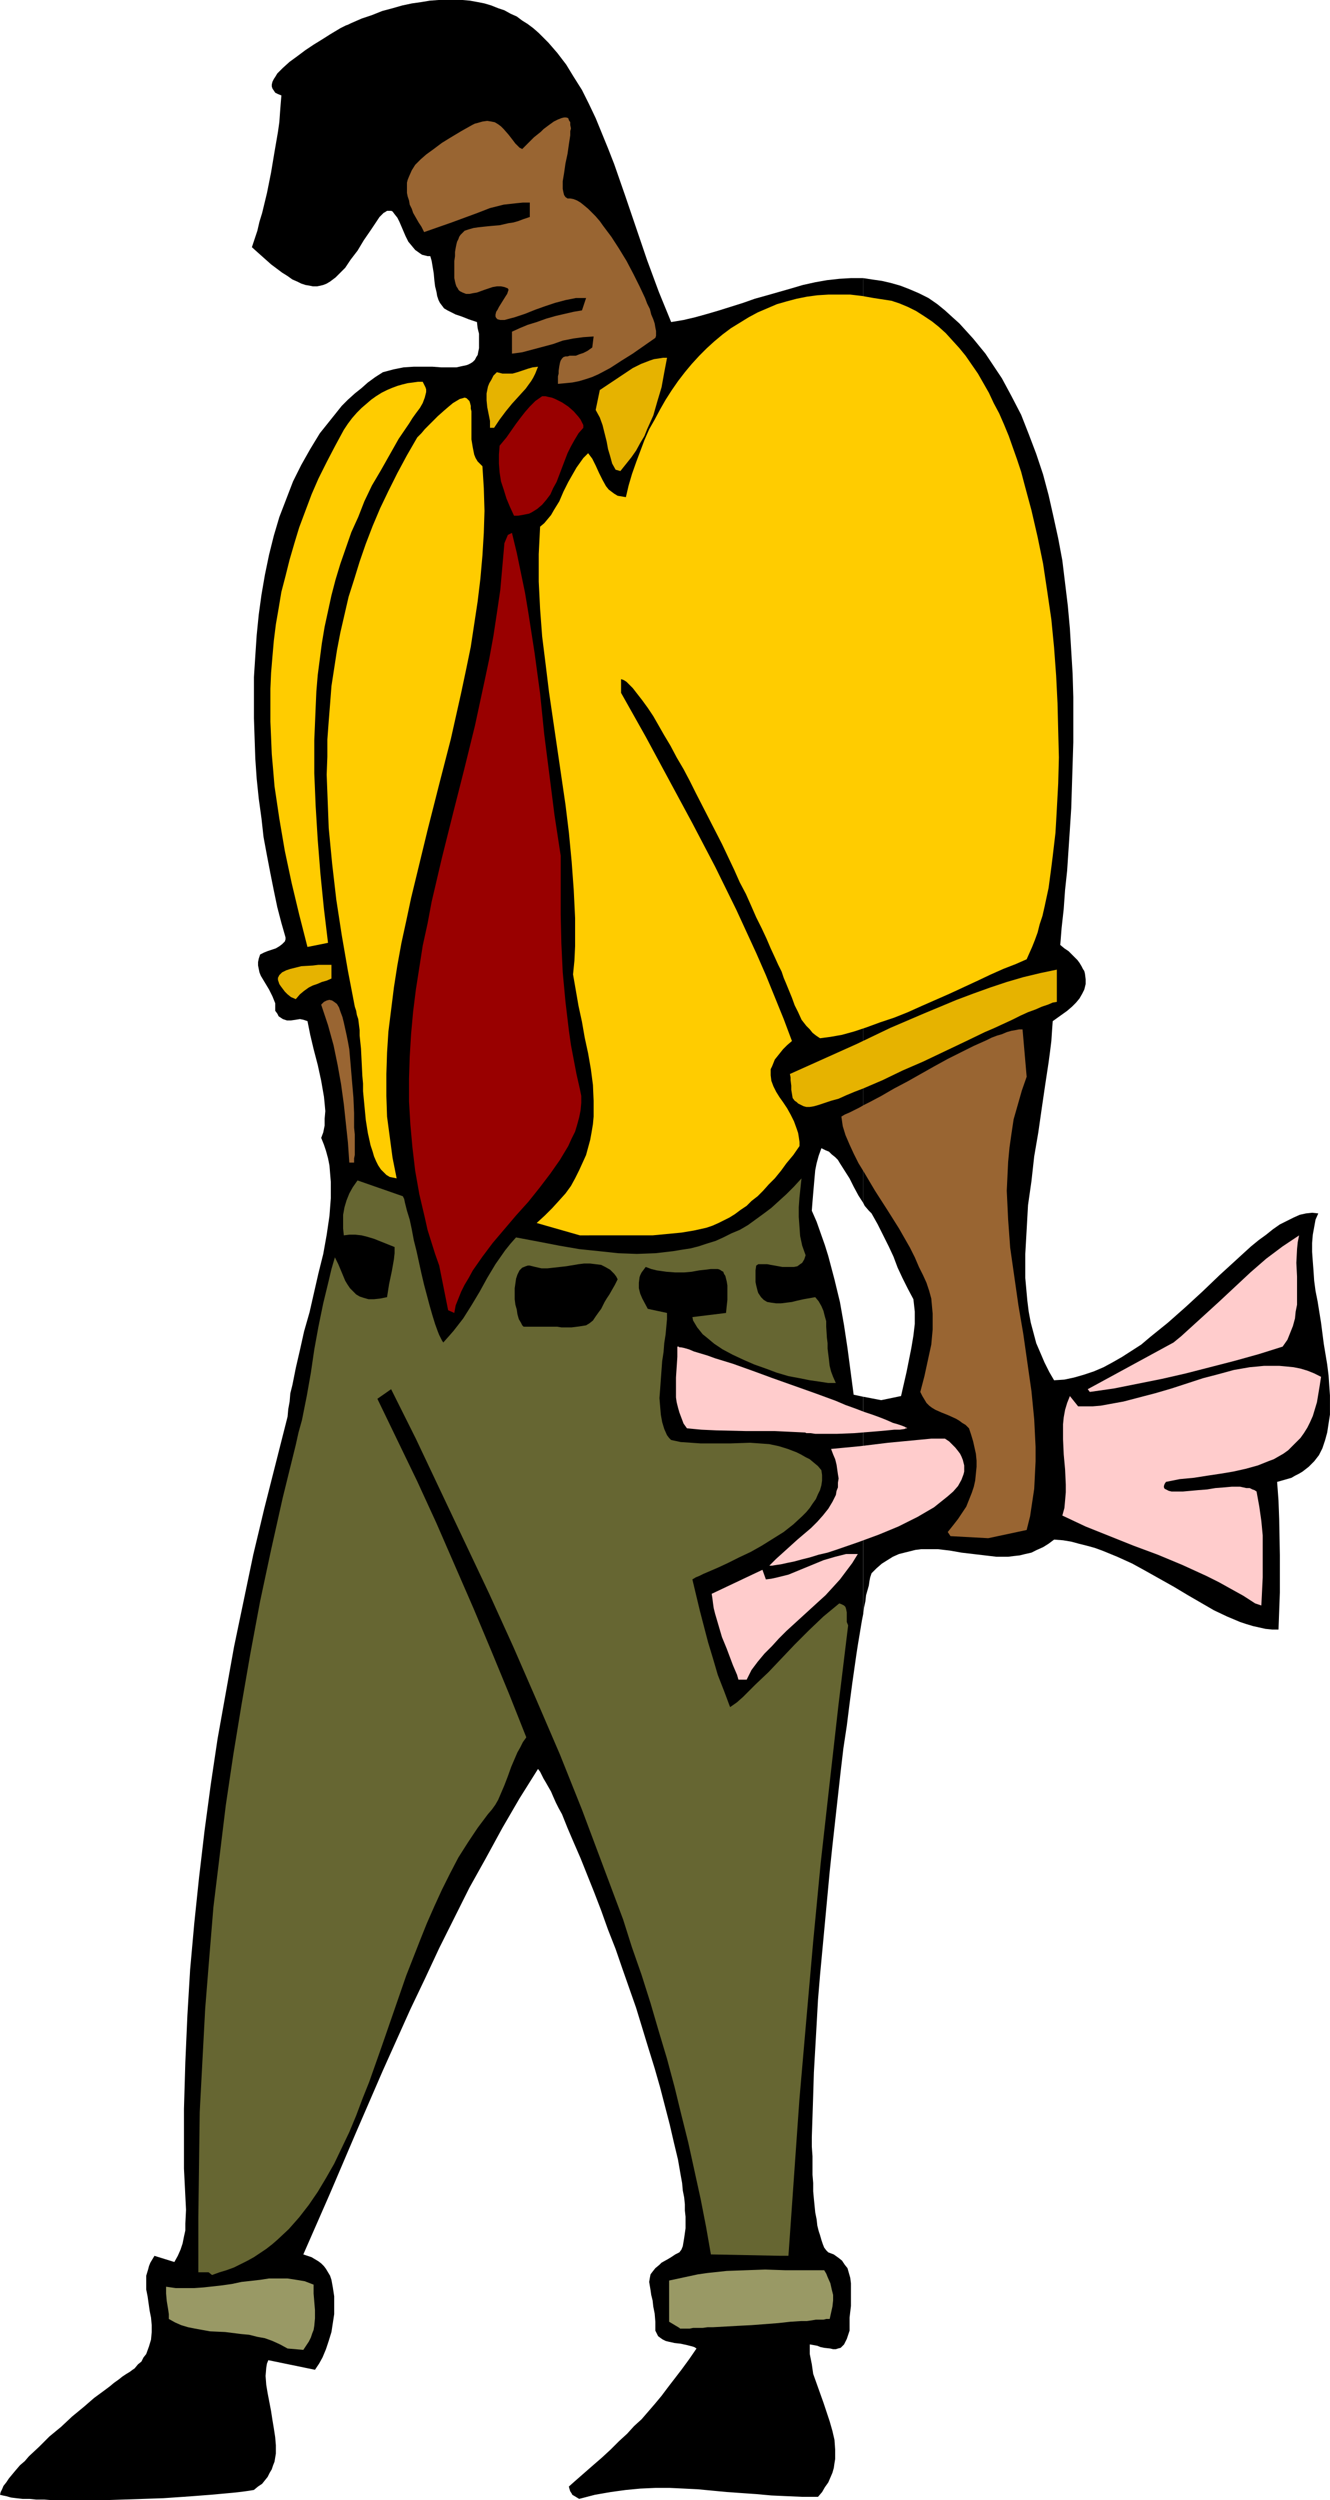 <?xml version="1.0" encoding="UTF-8" standalone="no"?>
<svg
   version="1.0"
   width="82.864mm"
   height="155.668mm"
   id="svg23"
   sodipodi:docname="Holding Pink Slip.wmf"
   xmlns:inkscape="http://www.inkscape.org/namespaces/inkscape"
   xmlns:sodipodi="http://sodipodi.sourceforge.net/DTD/sodipodi-0.dtd"
   xmlns="http://www.w3.org/2000/svg"
   xmlns:svg="http://www.w3.org/2000/svg">
  <sodipodi:namedview
     id="namedview23"
     pagecolor="#ffffff"
     bordercolor="#000000"
     borderopacity="0.25"
     inkscape:showpageshadow="2"
     inkscape:pageopacity="0.0"
     inkscape:pagecheckerboard="0"
     inkscape:deskcolor="#d1d1d1"
     inkscape:document-units="mm" />
  <defs
     id="defs1">
    <pattern
       id="WMFhbasepattern"
       patternUnits="userSpaceOnUse"
       width="6"
       height="6"
       x="0"
       y="0" />
  </defs>
  <path
     style="fill:#000000;fill-opacity:1;fill-rule:evenodd;stroke:none"
     d="m 203.295,328.676 v 51.063 l 0.162,-1.454 0.323,-1.454 0.162,-1.454 0.323,-1.131 0.323,-1.131 0.162,-1.131 0.162,-0.808 0.323,-0.97 1.131,-1.131 1.293,-1.131 1.293,-0.808 1.293,-0.808 1.454,-0.646 1.293,-0.323 1.293,-0.323 1.293,-0.323 1.293,-0.162 h 1.454 2.586 l 2.747,0.323 2.747,0.485 5.494,0.646 2.747,0.323 h 2.747 l 1.293,-0.162 1.454,-0.162 1.293,-0.323 1.454,-0.323 1.293,-0.646 1.454,-0.646 1.293,-0.808 1.293,-0.97 2.101,0.162 1.939,0.323 1.778,0.485 1.939,0.485 1.778,0.485 1.778,0.646 3.555,1.454 3.555,1.616 3.232,1.778 6.626,3.717 3.232,1.939 3.07,1.778 3.07,1.778 3.07,1.454 3.07,1.293 1.454,0.485 1.616,0.485 1.454,0.323 1.454,0.323 1.616,0.162 h 1.454 l 0.323,-8.726 v -8.726 l -0.162,-8.564 -0.162,-4.363 -0.323,-4.363 1.131,-0.323 2.262,-0.646 0.808,-0.485 0.97,-0.485 0.808,-0.485 1.454,-1.131 1.293,-1.293 1.131,-1.454 0.808,-1.616 0.646,-1.939 0.485,-1.778 0.323,-2.101 0.323,-2.101 v -2.262 -2.262 l -0.162,-2.262 -0.162,-2.424 -0.323,-2.585 -0.808,-4.848 -0.646,-5.009 -0.808,-5.009 -0.485,-2.424 -0.323,-2.424 -0.162,-2.424 -0.162,-2.101 -0.162,-2.262 v -2.101 l 0.162,-1.939 0.323,-1.778 0.323,-1.778 0.646,-1.454 -1.454,-0.162 -1.454,0.162 -1.454,0.323 -1.454,0.646 -1.616,0.808 -1.616,0.808 -1.616,1.131 -1.616,1.293 -1.778,1.293 -1.778,1.454 -1.778,1.616 -1.939,1.778 -3.717,3.393 -3.878,3.717 -4.04,3.717 -4.202,3.717 -4.202,3.393 -2.101,1.778 -2.262,1.454 -2.262,1.454 -2.262,1.293 -2.101,1.131 -2.262,0.97 -2.424,0.808 -2.262,0.646 -2.262,0.485 -2.424,0.162 -1.131,-1.939 -1.131,-2.262 -0.97,-2.262 -0.97,-2.262 -0.646,-2.424 -0.646,-2.424 -0.485,-2.585 -0.323,-2.585 -0.485,-5.333 v -2.909 -2.747 l 0.323,-5.656 0.323,-5.817 0.808,-5.656 0.646,-5.817 0.97,-5.656 0.808,-5.656 0.808,-5.494 0.808,-5.333 0.323,-2.424 0.323,-2.585 0.162,-2.424 0.162,-2.262 2.262,-1.616 1.131,-0.808 1.131,-0.97 0.97,-0.97 0.808,-0.97 0.646,-1.131 0.485,-0.97 0.323,-1.293 v -1.131 l -0.162,-1.293 -0.162,-0.646 -0.323,-0.485 -0.323,-0.646 -0.485,-0.808 -0.485,-0.646 -0.646,-0.646 -0.646,-0.646 -0.808,-0.808 -0.97,-0.646 -0.97,-0.808 0.323,-4.04 0.485,-4.363 0.323,-4.525 0.485,-4.525 0.323,-4.848 0.323,-4.848 0.323,-5.009 0.162,-5.171 0.162,-5.171 0.162,-5.171 v -5.333 -5.333 l -0.162,-5.494 -0.323,-5.333 -0.323,-5.333 -0.485,-5.332 -0.646,-5.333 -0.646,-5.333 -0.97,-5.171 -1.131,-5.171 -1.131,-5.009 -1.293,-4.848 -1.616,-4.848 -1.778,-4.686 -1.778,-4.525 -2.262,-4.363 -2.262,-4.201 -2.586,-3.878 -1.293,-1.939 -1.454,-1.778 -1.454,-1.778 -1.616,-1.778 -1.616,-1.778 -1.616,-1.454 -1.778,-1.616 -1.778,-1.454 -2.101,-1.454 -2.262,-1.131 -2.262,-0.97 -2.101,-0.808 -2.262,-0.646 -2.101,-0.485 -2.262,-0.323 -2.101,-0.323 V 283.108 l 0.323,0.646 0.97,1.131 0.646,0.646 1.454,2.585 1.293,2.585 1.293,2.585 1.131,2.424 0.97,2.585 1.131,2.424 1.293,2.585 1.293,2.424 0.162,1.454 0.162,1.454 v 2.909 l -0.323,2.747 -0.485,2.909 -1.131,5.656 -1.293,5.656 -4.686,0.97 z"
     id="path1" />
  <path
     style="fill:#000000;fill-opacity:1;fill-rule:evenodd;stroke:none"
     d="M 203.295,283.108 V 65.444 h -2.909 l -2.747,0.162 -2.909,0.323 -2.747,0.485 -2.909,0.646 -2.747,0.808 -5.656,1.616 -2.909,0.808 -2.747,0.97 -5.656,1.778 -2.747,0.808 -2.909,0.808 -2.747,0.646 -2.909,0.485 -1.454,-3.555 -1.454,-3.555 -2.747,-7.433 -2.586,-7.595 -2.586,-7.595 -2.586,-7.433 -1.454,-3.717 -1.454,-3.555 -1.454,-3.555 -1.616,-3.393 -1.616,-3.232 -1.939,-3.07 -1.778,-2.909 -2.101,-2.747 L 129.12,10.019 126.858,7.756 125.565,6.625 124.272,5.656 122.979,4.848 121.686,3.878 120.232,3.232 118.778,2.424 117.323,1.939 115.707,1.293 114.091,0.808 112.475,0.485 110.697,0.162 108.92,0 h -1.778 -1.939 -1.939 l -2.101,0.162 -1.939,0.323 -2.262,0.323 -2.262,0.485 -2.262,0.646 -2.424,0.646 -2.424,0.97 -2.424,0.808 -2.586,1.131 -0.323,0.162 -0.323,0.162 -0.485,0.162 -0.646,0.323 -0.646,0.323 -0.808,0.485 -1.616,0.97 -1.778,1.131 -2.101,1.293 -1.939,1.293 -1.939,1.454 -1.778,1.293 -1.616,1.454 -0.646,0.646 -0.646,0.646 -0.485,0.808 -0.323,0.485 -0.323,0.646 -0.162,0.646 v 0.485 l 0.162,0.485 0.323,0.485 0.323,0.485 0.646,0.323 0.808,0.323 -0.162,1.939 -0.162,2.101 -0.162,2.262 -0.323,2.262 -0.808,4.686 -0.808,4.848 -0.97,4.848 -1.131,4.686 -0.646,2.101 -0.485,2.101 -0.646,1.939 -0.646,1.939 1.616,1.454 1.454,1.293 1.454,1.293 1.293,0.97 1.293,0.97 1.293,0.808 1.131,0.808 1.131,0.485 0.97,0.485 0.97,0.323 0.97,0.162 0.808,0.162 h 0.97 l 0.808,-0.162 0.646,-0.162 0.808,-0.323 0.808,-0.485 0.646,-0.485 0.646,-0.485 0.808,-0.808 1.454,-1.454 1.293,-1.939 1.616,-2.101 1.454,-2.424 1.778,-2.585 1.939,-2.909 0.485,-0.485 0.485,-0.485 0.323,-0.162 0.485,-0.323 h 0.323 0.323 0.323 l 0.323,0.162 0.485,0.646 0.646,0.808 0.485,0.97 0.485,1.131 0.97,2.262 0.646,1.293 0.808,0.97 0.808,0.97 1.131,0.808 0.485,0.323 0.646,0.162 0.646,0.162 h 0.646 l 0.323,1.131 0.162,0.97 0.323,1.939 0.162,1.778 0.162,1.293 0.323,1.293 0.162,0.97 0.323,0.97 0.323,0.646 0.485,0.646 0.485,0.646 0.808,0.485 0.97,0.485 0.97,0.485 1.454,0.485 1.616,0.646 1.939,0.646 0.162,1.454 0.323,1.293 v 1.293 1.131 0.97 l -0.162,0.808 -0.162,0.808 -0.323,0.485 -0.323,0.646 -0.485,0.485 -0.485,0.323 -0.646,0.323 -0.485,0.162 -0.808,0.162 -1.454,0.323 h -1.616 -1.939 l -2.101,-0.162 h -2.101 -2.262 l -2.424,0.162 -2.424,0.485 -2.424,0.646 -1.778,1.131 -1.778,1.293 -1.454,1.293 -1.616,1.293 -1.616,1.454 -1.454,1.454 -1.293,1.616 -1.293,1.616 -2.586,3.232 -2.262,3.717 -2.101,3.717 -1.939,3.878 -1.616,4.201 -1.616,4.201 -1.293,4.363 -1.131,4.525 -0.97,4.686 -0.808,4.686 -0.646,4.686 -0.485,4.848 -0.323,4.848 -0.323,5.009 v 4.848 4.848 l 0.162,4.848 0.162,4.686 0.323,4.686 0.485,4.686 0.646,4.686 0.485,4.363 0.808,4.363 0.808,4.201 0.808,4.04 0.808,3.878 0.97,3.717 0.97,3.393 v 0.485 l -0.162,0.485 -0.646,0.646 -0.646,0.485 -0.808,0.485 -1.939,0.646 -0.808,0.323 -0.97,0.485 -0.323,0.97 -0.162,0.808 v 0.808 l 0.162,0.808 0.162,0.808 0.323,0.808 0.97,1.616 0.97,1.616 0.808,1.616 0.323,0.808 0.323,0.808 v 0.97 0.808 l 0.485,0.646 0.323,0.646 0.485,0.323 0.485,0.323 0.485,0.162 0.485,0.162 h 0.97 l 1.131,-0.162 0.97,-0.162 0.808,0.162 0.485,0.162 0.485,0.162 0.323,1.616 0.323,1.616 0.808,3.393 0.97,3.717 0.808,3.717 0.646,3.717 0.162,1.616 0.162,1.778 -0.162,1.778 v 1.616 l -0.323,1.616 -0.485,1.293 0.646,1.616 0.485,1.454 0.485,1.778 0.323,1.616 0.162,1.939 0.162,1.939 v 1.939 1.939 l -0.162,2.101 -0.162,2.101 -0.646,4.363 -0.808,4.525 -1.131,4.525 -2.101,9.211 -1.293,4.525 -0.97,4.363 -0.97,4.201 -0.808,4.04 -0.485,1.939 -0.162,1.939 -0.323,1.778 -0.162,1.778 -2.747,10.827 -2.747,10.827 -2.586,10.827 -2.262,10.827 -2.262,10.827 -1.939,10.827 -1.939,10.827 -1.616,10.827 -1.454,10.827 -1.293,10.988 -1.131,10.827 -0.97,10.827 -0.646,10.827 -0.485,10.988 -0.323,10.988 v 10.988 3.07 l 0.162,3.232 0.162,3.232 0.162,3.232 -0.162,3.232 v 1.616 l -0.323,1.454 -0.323,1.616 -0.485,1.454 -0.646,1.454 -0.808,1.454 -4.686,-1.454 -0.485,0.808 -0.485,0.808 -0.323,0.808 -0.162,0.646 -0.485,1.616 v 1.616 1.616 l 0.323,1.616 0.485,3.393 0.323,1.616 0.162,1.778 v 1.616 l -0.162,1.778 -0.485,1.616 -0.646,1.778 -0.646,0.808 -0.485,0.97 -0.808,0.646 -0.808,0.97 -0.485,0.323 -0.646,0.485 -0.808,0.485 -0.97,0.646 -0.808,0.646 -1.131,0.808 -0.97,0.808 -1.293,0.97 -2.424,1.778 -2.424,2.101 -2.747,2.262 -2.586,2.424 -2.747,2.262 -2.424,2.424 -2.424,2.262 -0.97,1.131 -1.131,0.97 -0.97,1.131 -0.808,0.97 -0.808,0.97 -0.646,0.97 -0.646,0.808 L 0.485,585.768 0.162,586.414 0,587.061 l 0.646,0.162 0.808,0.162 1.131,0.323 1.293,0.162 1.454,0.162 h 1.616 l 1.616,0.162 h 1.939 l 2.101,0.162 h 2.101 4.363 4.848 l 4.848,-0.162 4.848,-0.162 4.848,-0.162 4.686,-0.323 2.262,-0.162 2.101,-0.162 2.101,-0.162 1.778,-0.162 1.778,-0.162 1.778,-0.162 1.454,-0.162 1.293,-0.162 1.131,-0.162 0.97,-0.162 0.97,-0.808 0.97,-0.646 0.646,-0.808 0.646,-0.808 0.485,-0.97 0.485,-0.808 0.323,-0.97 0.323,-0.808 0.323,-1.939 v -1.939 l -0.162,-1.939 -0.323,-2.101 -0.323,-1.939 -0.323,-2.101 -0.808,-4.201 -0.323,-1.939 -0.162,-2.101 0.162,-1.939 0.162,-0.97 0.323,-0.808 10.989,2.262 0.97,-1.454 0.808,-1.454 0.808,-1.939 0.646,-1.939 0.646,-2.101 0.323,-2.101 0.323,-2.101 v -2.262 -1.939 l -0.323,-2.101 -0.323,-1.778 -0.323,-0.97 -0.485,-0.808 -0.485,-0.808 -0.485,-0.646 -0.646,-0.646 -0.646,-0.485 -0.808,-0.485 -0.808,-0.485 -0.97,-0.323 -0.97,-0.323 6.302,-14.382 6.141,-14.382 6.302,-14.543 6.464,-14.382 3.394,-7.11 3.394,-7.272 3.555,-7.11 3.555,-7.11 3.878,-6.948 3.878,-7.11 4.04,-6.948 4.363,-6.948 0.485,0.646 0.323,0.646 0.485,0.97 0.485,0.808 0.646,1.131 0.646,1.131 0.485,1.131 0.646,1.454 0.646,1.293 0.808,1.454 0.646,1.616 0.646,1.616 1.454,3.393 1.616,3.717 1.616,4.04 1.616,4.04 1.616,4.201 1.616,4.525 1.778,4.525 1.616,4.686 3.232,9.211 2.909,9.534 1.454,4.686 1.293,4.525 1.131,4.363 1.131,4.363 0.97,4.201 0.97,4.04 0.646,3.717 0.323,1.778 0.162,1.778 0.323,1.616 0.162,1.616 v 1.454 l 0.162,1.454 v 1.454 1.293 l -0.162,1.131 -0.162,1.131 -0.162,0.97 -0.162,0.97 -0.323,0.808 -0.485,0.646 -0.97,0.485 -0.97,0.646 -0.808,0.485 -1.454,0.808 -0.485,0.485 -0.97,0.808 -0.646,0.808 -0.485,0.646 -0.162,0.808 -0.162,0.97 0.162,0.97 0.162,0.97 0.162,1.131 0.323,1.293 0.162,1.454 0.323,1.616 0.162,1.939 v 2.101 l 0.323,0.646 0.323,0.646 0.646,0.485 0.485,0.323 0.646,0.323 0.646,0.162 1.454,0.323 1.454,0.162 1.454,0.323 1.293,0.323 0.485,0.162 0.485,0.323 -1.778,2.585 -1.778,2.424 -1.616,2.101 -1.616,2.101 -1.454,1.939 -1.616,1.939 -3.07,3.555 -1.778,1.616 -1.616,1.778 -1.939,1.778 -1.939,1.939 -2.101,1.939 -2.424,2.101 -2.586,2.262 -1.293,1.131 -1.454,1.293 0.162,0.646 0.162,0.485 0.323,0.485 0.162,0.323 0.808,0.485 0.808,0.485 3.717,-0.97 3.717,-0.646 3.555,-0.485 3.394,-0.323 3.555,-0.162 h 3.394 l 3.394,0.162 3.232,0.162 6.787,0.646 6.949,0.485 3.555,0.323 3.555,0.162 3.717,0.162 h 3.717 l 0.97,-1.131 0.646,-1.131 0.808,-1.131 0.485,-1.131 0.485,-1.131 0.323,-1.131 0.162,-1.131 0.162,-0.97 v -2.262 l -0.162,-2.262 -0.485,-2.101 -0.646,-2.262 -1.454,-4.363 -1.616,-4.525 -0.808,-2.262 -0.323,-2.262 -0.485,-2.424 v -2.262 l 1.778,0.323 0.808,0.323 0.808,0.162 1.454,0.162 0.646,0.162 h 0.646 l 0.485,-0.162 0.646,-0.162 0.323,-0.323 0.485,-0.485 0.323,-0.646 0.323,-0.646 0.323,-0.97 0.323,-0.97 v -3.07 l 0.323,-2.747 v -1.454 -1.293 -1.454 -1.131 l -0.162,-1.293 -0.323,-1.131 -0.323,-1.131 -0.646,-0.808 -0.646,-0.97 -0.808,-0.646 -1.131,-0.808 -1.293,-0.485 -0.485,-0.485 -0.485,-0.646 -0.323,-0.808 -0.323,-0.97 -0.323,-1.131 -0.323,-0.97 -0.323,-1.293 -0.162,-1.454 -0.323,-1.616 -0.162,-1.616 -0.162,-1.616 -0.162,-1.778 v -1.939 l -0.162,-1.939 v -2.101 -2.262 l -0.162,-2.262 v -2.262 l 0.162,-4.848 0.162,-5.009 0.162,-5.333 0.323,-5.656 0.323,-5.656 0.323,-5.817 0.485,-5.817 1.131,-12.119 1.131,-12.119 0.646,-6.14 0.646,-5.817 0.646,-5.817 0.646,-5.817 0.646,-5.494 0.808,-5.333 0.646,-5.171 0.646,-4.848 0.646,-4.525 0.323,-2.262 0.323,-2.101 0.323,-1.939 0.323,-1.939 0.323,-1.939 0.323,-1.616 v -51.063 l -2.262,-0.485 -1.454,-10.988 -0.808,-5.332 -0.97,-5.494 -1.293,-5.333 -1.454,-5.494 -0.808,-2.585 -0.97,-2.747 -0.97,-2.747 -1.131,-2.585 0.162,-2.101 0.162,-1.939 0.323,-3.717 0.162,-1.778 0.323,-1.616 0.485,-1.778 0.646,-1.778 0.97,0.485 0.808,0.323 0.646,0.646 0.808,0.646 0.646,0.646 0.485,0.808 1.131,1.778 1.131,1.778 0.97,1.939 1.131,2.101 z"
     id="path2" />
  <path
     style="fill:#999965;fill-opacity:1;fill-rule:evenodd;stroke:none"
     d="m 67.711,552.642 -1.778,-0.97 -1.778,-0.808 -1.778,-0.646 -1.778,-0.323 -1.939,-0.485 -1.778,-0.162 -3.878,-0.485 -3.555,-0.162 -1.778,-0.323 -1.778,-0.323 -1.616,-0.323 -1.616,-0.485 -1.454,-0.646 -1.454,-0.808 v -1.131 l -0.162,-1.131 -0.323,-1.939 -0.162,-1.778 v -0.808 -0.808 l 2.262,0.323 h 2.101 2.262 l 2.262,-0.162 4.363,-0.485 2.262,-0.323 2.262,-0.485 4.363,-0.485 2.101,-0.323 h 2.101 2.262 l 2.101,0.323 1.939,0.323 2.101,0.808 v 2.101 l 0.162,1.939 0.162,1.939 v 1.939 l -0.162,1.778 -0.162,0.97 -0.323,0.808 -0.323,0.97 -0.485,0.97 -0.646,0.97 -0.646,0.97 z"
     id="path3" />
  <path
     style="fill:#999965;fill-opacity:1;fill-rule:evenodd;stroke:none"
     d="m 159.986,547.794 -2.424,-1.454 v -9.695 l 2.262,-0.485 2.262,-0.485 2.262,-0.485 2.262,-0.323 4.525,-0.485 4.525,-0.162 4.525,-0.162 4.686,0.162 h 9.211 l 0.485,0.808 0.323,0.808 0.646,1.454 0.323,1.454 0.323,1.293 v 1.293 l -0.162,1.454 -0.323,1.454 -0.323,1.454 h -0.323 -0.485 l -0.646,0.162 h -0.808 -0.97 l -0.97,0.162 -1.131,0.162 h -1.293 l -2.586,0.162 -2.909,0.323 -6.302,0.485 -3.232,0.162 -2.909,0.162 -2.909,0.162 h -1.293 l -1.131,0.162 h -1.131 -1.131 l -0.808,0.162 h -2.262 z"
     id="path4" />
  <path
     style="fill:#666632;fill-opacity:1;fill-rule:evenodd;stroke:none"
     d="m 49.127,534.705 h -2.424 v -12.766 l 0.162,-12.443 0.162,-12.443 0.646,-12.281 0.646,-12.119 0.97,-12.119 0.97,-11.796 1.454,-11.958 1.454,-11.958 1.778,-11.958 1.939,-11.796 2.101,-12.119 2.262,-12.119 2.586,-12.119 2.747,-12.281 3.07,-12.443 0.646,-2.909 0.808,-2.909 1.131,-5.656 0.97,-5.494 0.808,-5.494 0.97,-5.333 1.131,-5.494 1.293,-5.333 0.646,-2.747 0.808,-2.747 0.808,1.616 0.808,1.939 0.808,1.939 0.485,0.808 0.646,0.97 0.646,0.646 0.808,0.808 0.808,0.485 0.97,0.323 1.131,0.323 h 1.293 l 1.454,-0.162 1.616,-0.323 0.485,-3.07 0.646,-3.07 0.485,-2.747 0.162,-1.454 v -1.454 l -3.232,-1.293 -1.616,-0.646 -1.616,-0.485 -1.293,-0.323 -1.454,-0.162 h -1.454 l -1.293,0.162 -0.162,-1.616 v -1.616 -1.616 l 0.323,-1.778 0.485,-1.616 0.646,-1.616 0.808,-1.454 1.131,-1.616 10.666,3.717 0.323,0.646 0.162,0.808 0.485,1.939 0.646,2.101 0.485,2.262 0.485,2.585 0.646,2.585 1.131,5.171 0.646,2.747 0.646,2.424 0.646,2.424 0.646,2.262 0.646,2.101 0.646,1.778 0.323,0.808 0.646,1.293 0.323,0.485 1.293,-1.454 1.131,-1.293 1.131,-1.454 1.131,-1.454 1.939,-3.07 1.939,-3.232 1.778,-3.232 1.939,-3.232 2.262,-3.232 1.293,-1.616 1.293,-1.454 5.171,0.97 5.01,0.97 4.686,0.808 4.686,0.485 4.525,0.485 4.363,0.162 4.363,-0.162 4.202,-0.485 1.939,-0.323 2.101,-0.323 1.939,-0.485 1.939,-0.646 2.101,-0.646 1.778,-0.808 1.939,-0.97 1.939,-0.808 1.939,-1.131 1.778,-1.293 1.778,-1.293 1.939,-1.454 1.778,-1.616 1.778,-1.616 1.778,-1.778 1.778,-1.939 -0.485,4.525 -0.162,2.262 v 2.262 l 0.162,2.262 0.162,2.262 0.485,2.262 0.808,2.262 -0.323,0.97 -0.485,0.808 -0.485,0.323 -0.646,0.485 -0.808,0.162 h -0.808 -0.97 -0.97 l -1.778,-0.323 -0.97,-0.162 -0.808,-0.162 h -0.808 -0.808 -0.485 l -0.485,0.323 -0.162,1.131 v 0.97 1.778 l 0.162,0.808 0.162,0.646 0.162,0.646 0.162,0.485 0.646,0.97 0.646,0.646 0.808,0.485 0.97,0.162 1.131,0.162 h 1.131 l 1.293,-0.162 1.293,-0.162 1.293,-0.323 1.454,-0.323 2.747,-0.485 0.808,0.97 0.646,1.131 0.485,1.131 0.323,1.293 0.323,1.131 v 1.293 l 0.162,2.585 0.162,1.293 v 1.293 l 0.162,1.293 0.162,1.293 0.162,1.454 0.323,1.293 0.485,1.293 0.646,1.454 h -1.778 l -2.101,-0.323 -2.262,-0.323 -2.424,-0.485 -2.586,-0.485 -2.747,-0.808 -2.586,-0.97 -2.747,-0.97 -2.586,-1.131 -2.424,-1.131 -2.424,-1.293 -1.939,-1.293 -0.97,-0.808 -0.97,-0.808 -0.808,-0.646 -0.646,-0.808 -0.646,-0.808 -0.485,-0.808 -0.485,-0.808 -0.162,-0.808 7.919,-0.97 0.162,-1.616 0.162,-1.454 v -1.293 -1.131 -0.97 l -0.162,-0.97 -0.162,-0.646 -0.162,-0.646 -0.323,-0.485 -0.162,-0.485 -0.323,-0.162 -0.485,-0.323 -0.485,-0.162 h -0.485 -1.131 l -1.293,0.162 -1.454,0.162 -1.778,0.323 -1.778,0.162 h -2.101 l -2.101,-0.162 -1.131,-0.162 -1.131,-0.162 -1.293,-0.323 -1.293,-0.485 -0.485,0.646 -0.485,0.646 -0.323,0.646 -0.162,0.485 -0.162,1.293 v 1.293 l 0.323,1.293 0.485,1.131 1.293,2.424 4.525,0.97 v 1.454 l -0.162,1.778 -0.162,1.778 -0.323,2.101 -0.162,2.101 -0.323,2.101 -0.323,4.363 -0.162,2.262 -0.162,2.101 0.162,1.939 0.162,1.939 0.323,1.778 0.485,1.616 0.646,1.454 0.485,0.646 0.485,0.485 2.262,0.485 2.424,0.162 2.262,0.162 h 2.262 4.686 l 4.686,-0.162 2.262,0.162 2.262,0.162 2.262,0.485 2.101,0.646 2.101,0.808 0.97,0.485 1.131,0.646 0.97,0.485 0.97,0.808 0.97,0.808 0.808,0.97 0.162,1.131 v 1.293 l -0.162,1.131 -0.323,1.131 -0.485,0.97 -0.485,1.131 -0.808,1.131 -0.646,0.97 -0.808,0.97 -0.97,0.97 -2.101,1.939 -2.262,1.778 -2.586,1.616 -2.586,1.616 -2.586,1.454 -2.747,1.293 -2.586,1.293 -2.424,1.131 -1.131,0.485 -1.131,0.485 -1.131,0.485 -0.97,0.485 -0.808,0.323 -0.808,0.485 1.778,7.433 1.939,7.433 1.131,3.717 1.131,3.878 1.454,3.717 1.454,3.878 1.616,-1.131 1.454,-1.293 2.909,-2.909 3.07,-2.909 3.07,-3.232 3.07,-3.232 3.394,-3.393 3.394,-3.232 3.717,-3.07 0.485,0.162 0.323,0.162 0.323,0.162 0.323,0.323 0.162,0.485 0.162,0.808 v 1.454 0.808 l 0.323,0.808 -2.262,18.583 -2.101,18.583 -2.101,18.745 -1.778,18.583 -1.616,18.421 -1.616,18.583 -1.293,18.421 -1.293,18.421 h -1.939 l -16.322,-0.323 -1.131,-6.464 -1.293,-6.625 -1.454,-6.625 -1.454,-6.625 -1.616,-6.464 -1.616,-6.625 -1.778,-6.625 -1.939,-6.464 -1.939,-6.625 -2.101,-6.625 -2.262,-6.464 -2.101,-6.625 -4.848,-12.927 -4.848,-12.927 -5.171,-12.927 -5.494,-12.766 -5.494,-12.604 -5.656,-12.443 -5.818,-12.281 -5.818,-12.281 -5.656,-11.958 -5.818,-11.635 -3.232,2.262 4.686,9.695 4.686,9.695 4.525,9.857 4.363,10.019 4.363,10.019 4.202,10.019 4.202,10.18 4.04,10.18 -0.808,1.131 -0.646,1.293 -0.646,1.131 -0.485,1.131 -0.97,2.262 -0.808,2.262 -0.808,2.101 -0.97,2.262 -0.485,1.131 -0.646,1.131 -0.808,1.131 -0.97,1.131 -2.424,3.232 -2.262,3.393 -2.262,3.555 -1.939,3.717 -1.939,3.878 -1.778,3.878 -1.778,4.04 -1.616,4.04 -3.232,8.241 -5.818,16.805 -2.909,8.241 -1.616,4.04 -1.454,3.878 -1.616,3.878 -1.778,3.717 -1.778,3.717 -1.939,3.393 -1.939,3.232 -2.101,3.07 -2.262,2.909 -2.424,2.747 -2.586,2.424 -1.293,1.131 -1.454,1.131 -1.454,0.97 -1.454,0.97 -1.454,0.808 -1.616,0.808 -1.616,0.808 -1.778,0.646 -1.616,0.485 -1.778,0.646 z"
     id="path5" />
  <path
     style="fill:#ffcccc;fill-opacity:1;fill-rule:evenodd;stroke:none"
     d="m 173.884,395.252 -0.323,-1.131 -0.485,-1.131 -0.485,-1.131 -0.485,-1.293 -0.97,-2.585 -1.131,-2.747 -0.808,-2.747 -0.808,-2.747 -0.323,-1.293 -0.162,-1.131 -0.162,-1.293 -0.162,-0.97 11.959,-5.656 0.808,2.262 1.293,-0.162 1.454,-0.323 1.293,-0.323 1.293,-0.323 2.747,-1.131 2.747,-1.131 2.747,-1.131 2.747,-0.808 1.293,-0.323 1.293,-0.323 h 1.454 1.293 l -1.293,2.101 -1.454,1.939 -1.454,1.939 -1.616,1.778 -1.778,1.939 -1.778,1.616 -7.434,6.787 -1.778,1.778 -1.616,1.778 -1.778,1.778 -1.616,1.939 -1.454,1.939 -1.131,2.262 z"
     id="path6" />
  <path
     style="fill:#ffcccc;fill-opacity:1;fill-rule:evenodd;stroke:none"
     d="m 295.57,377.315 -2.747,-1.778 -2.909,-1.616 -2.909,-1.616 -2.909,-1.454 -5.656,-2.585 -5.818,-2.424 -5.656,-2.101 -5.656,-2.262 -5.656,-2.262 -5.494,-2.585 0.485,-1.778 0.162,-1.778 0.162,-1.939 V 349.36 l -0.162,-3.555 -0.323,-3.555 -0.162,-3.555 v -1.778 -1.778 l 0.162,-1.616 0.323,-1.778 0.485,-1.616 0.646,-1.616 1.939,2.424 h 1.616 1.778 l 1.939,-0.162 1.778,-0.323 3.555,-0.646 3.717,-0.97 3.717,-0.97 3.878,-1.131 7.434,-2.424 3.717,-0.97 3.555,-0.97 3.717,-0.646 1.778,-0.162 1.616,-0.162 h 1.778 1.778 l 1.778,0.162 1.616,0.162 1.616,0.323 1.616,0.485 1.616,0.646 1.616,0.808 -0.323,2.101 -0.323,1.939 -0.323,1.939 -0.485,1.616 -0.485,1.616 -0.646,1.454 -0.646,1.293 -0.808,1.293 -0.808,1.131 -0.97,0.97 -0.97,0.97 -0.97,0.97 -1.131,0.808 -1.131,0.646 -1.131,0.646 -1.293,0.485 -2.424,0.97 -2.909,0.808 -2.909,0.646 -2.909,0.485 -3.232,0.485 -3.07,0.485 -3.394,0.323 -3.232,0.646 -0.323,0.485 -0.162,0.485 v 0.323 l 0.162,0.323 0.323,0.162 0.323,0.162 0.323,0.162 0.646,0.162 h 0.485 0.646 1.616 l 1.778,-0.162 1.778,-0.162 2.101,-0.162 1.939,-0.323 2.101,-0.162 1.778,-0.162 h 1.939 l 1.454,0.323 h 0.808 l 0.646,0.323 0.485,0.162 0.485,0.323 0.646,3.555 0.485,3.393 0.323,3.393 v 3.393 3.232 3.232 l -0.323,6.625 z"
     id="path7" />
  <path
     style="fill:#ffcccc;fill-opacity:1;fill-rule:evenodd;stroke:none"
     d="m 181.156,368.428 1.616,-1.616 1.616,-1.454 3.394,-3.07 3.232,-2.747 1.454,-1.454 1.293,-1.454 1.293,-1.616 0.97,-1.616 0.808,-1.616 0.162,-0.97 0.323,-0.808 v -1.131 l 0.162,-0.97 -0.162,-0.97 -0.162,-1.131 -0.162,-1.131 -0.323,-1.293 -0.485,-1.131 -0.485,-1.293 6.787,-0.646 6.626,-0.808 6.787,-0.646 3.394,-0.323 h 3.232 l 0.97,0.646 0.808,0.808 0.646,0.646 0.646,0.808 0.485,0.646 0.323,0.646 0.323,0.808 0.162,0.646 0.162,0.646 v 0.646 0.808 l -0.162,0.646 -0.485,1.293 -0.808,1.454 -1.131,1.293 -1.293,1.131 -1.616,1.293 -1.616,1.293 -1.939,1.131 -1.939,1.131 -2.262,1.131 -2.262,1.131 -4.686,1.939 -4.848,1.778 -4.686,1.616 -2.424,0.808 -2.101,0.485 -2.101,0.646 -1.939,0.485 -1.778,0.485 -1.616,0.323 -1.454,0.323 -1.131,0.162 -0.97,0.162 h -0.323 z"
     id="path8" />
  <path
     style="fill:#996532;fill-opacity:1;fill-rule:evenodd;stroke:none"
     d="m 232.707,361.964 -8.888,-0.485 -0.646,-0.97 1.293,-1.616 1.131,-1.454 0.97,-1.454 0.97,-1.454 0.646,-1.616 0.646,-1.616 0.485,-1.454 0.323,-1.454 0.162,-1.616 0.162,-1.616 v -1.454 l -0.162,-1.616 -0.323,-1.454 -0.323,-1.454 -0.485,-1.616 -0.485,-1.454 -0.808,-0.808 -0.808,-0.485 -0.646,-0.485 -0.808,-0.485 -1.778,-0.808 -1.616,-0.646 -1.454,-0.646 -0.808,-0.485 -0.646,-0.485 -0.646,-0.646 -0.485,-0.808 -0.485,-0.808 -0.485,-0.97 0.97,-3.717 0.808,-3.717 0.808,-3.717 0.162,-1.778 0.162,-1.778 v -1.778 -1.939 l -0.162,-1.778 -0.162,-1.778 -0.485,-1.778 -0.646,-1.939 -0.808,-1.778 -0.97,-1.939 -0.97,-2.262 -1.131,-2.262 -1.293,-2.262 -1.293,-2.262 -2.747,-4.363 -2.909,-4.525 -2.586,-4.363 -1.293,-2.101 -1.131,-2.262 -0.97,-2.101 -0.97,-2.262 -0.646,-2.101 -0.323,-2.262 0.808,-0.485 1.131,-0.485 0.97,-0.485 1.293,-0.646 1.131,-0.646 1.293,-0.646 2.747,-1.454 3.07,-1.778 3.07,-1.616 6.302,-3.555 3.232,-1.778 3.232,-1.616 2.909,-1.454 2.909,-1.293 1.293,-0.646 1.293,-0.485 1.131,-0.323 1.131,-0.485 1.131,-0.323 0.97,-0.162 0.808,-0.162 h 0.808 l 0.97,11.15 -1.131,3.232 -0.97,3.393 -0.97,3.393 -0.485,3.232 -0.485,3.393 -0.323,3.393 -0.162,3.393 -0.162,3.393 0.162,3.393 0.162,3.393 0.485,6.625 0.97,6.787 0.97,6.787 1.131,6.625 0.97,6.787 0.97,6.787 0.646,6.625 0.162,3.232 0.162,3.232 v 3.393 l -0.162,3.232 -0.162,3.232 -0.485,3.232 -0.485,3.232 -0.808,3.232 z"
     id="path9" />
  <path
     style="fill:#ffcccc;fill-opacity:1;fill-rule:evenodd;stroke:none"
     d="m 189.236,337.079 -3.394,-0.162 -3.394,-0.162 h -6.787 l -6.949,-0.162 -3.555,-0.162 -3.394,-0.323 -0.808,-1.131 -0.485,-1.293 -0.485,-1.293 -0.323,-1.131 -0.323,-1.293 -0.162,-1.131 v -2.262 -2.424 l 0.323,-4.848 v -2.424 h 0.323 l 0.162,0.162 h 0.323 l 0.808,0.162 1.131,0.323 1.131,0.485 1.616,0.485 1.616,0.485 1.778,0.646 2.101,0.646 2.101,0.646 2.262,0.808 2.262,0.808 4.848,1.778 5.01,1.778 5.01,1.778 4.848,1.778 2.262,0.97 2.262,0.808 2.101,0.808 1.939,0.646 1.778,0.646 1.616,0.646 1.454,0.646 1.131,0.323 0.97,0.323 0.808,0.323 0.162,0.162 h 0.162 l 0.162,0.162 v 0 h -0.323 l -0.323,0.162 -1.131,0.162 h -1.293 l -1.616,0.162 -1.778,0.162 -1.939,0.162 -4.04,0.323 -4.04,0.162 h -1.939 -3.232 l -1.131,-0.162 h -0.646 -0.323 l -0.323,-0.162 z"
     id="path10" />
  <path
     style="fill:#ffcccc;fill-opacity:1;fill-rule:evenodd;stroke:none"
     d="m 256.139,326.899 20.2,-10.988 1.778,-1.454 1.778,-1.616 3.555,-3.232 3.717,-3.393 7.272,-6.787 3.717,-3.232 1.939,-1.454 1.939,-1.454 1.939,-1.293 1.939,-1.293 -0.323,1.616 -0.162,1.616 -0.162,3.232 0.162,3.232 v 3.393 3.232 l -0.323,1.616 -0.162,1.616 -0.485,1.778 -0.646,1.616 -0.646,1.616 -1.131,1.616 -5.656,1.778 -5.818,1.616 -5.656,1.454 -5.656,1.454 -5.656,1.293 -5.656,1.131 -5.656,1.131 -5.656,0.808 z"
     id="path11" />
  <path
     style="fill:#000000;fill-opacity:1;fill-rule:evenodd;stroke:none"
     d="m 123.302,312.194 -0.323,-0.323 -0.323,-0.646 -0.485,-0.808 -0.323,-1.131 -0.162,-1.131 -0.323,-1.131 -0.162,-1.293 v -1.293 -1.293 l 0.162,-1.131 0.162,-1.131 0.323,-0.97 0.485,-0.97 0.646,-0.646 0.808,-0.323 0.485,-0.162 h 0.485 l 1.293,0.323 1.454,0.323 h 1.454 l 1.454,-0.162 2.909,-0.323 2.909,-0.485 1.293,-0.162 h 1.454 l 1.293,0.162 1.293,0.162 0.97,0.485 1.131,0.646 0.485,0.485 0.485,0.485 0.485,0.646 0.323,0.646 -0.646,1.293 -0.646,1.131 -0.646,1.131 -0.646,0.97 -0.485,0.808 -0.485,0.97 -0.323,0.646 -0.485,0.646 -0.808,1.131 -0.646,0.97 -0.808,0.646 -0.808,0.485 -0.97,0.162 -1.131,0.162 -1.293,0.162 h -2.424 l -0.97,-0.162 h -2.262 -1.293 -2.747 z"
     id="path12" />
  <path
     style="fill:#990000;fill-opacity:1;fill-rule:evenodd;stroke:none"
     d="m 105.526,308.316 -2.101,-10.503 -0.97,-2.747 -1.778,-5.656 -0.646,-2.909 -1.293,-5.494 -0.97,-5.494 -0.646,-5.494 -0.485,-5.333 -0.323,-5.494 v -5.332 l 0.162,-5.171 0.323,-5.333 0.485,-5.332 0.646,-5.171 0.808,-5.171 0.808,-5.171 1.131,-5.171 0.97,-5.171 2.424,-10.342 2.586,-10.342 2.586,-10.18 2.586,-10.503 2.262,-10.503 1.131,-5.333 0.97,-5.332 0.808,-5.333 0.808,-5.494 0.485,-5.494 0.485,-5.494 0.808,-1.939 0.97,-0.485 1.131,4.686 0.97,4.686 0.97,4.686 0.808,4.848 1.454,9.372 1.293,9.534 0.97,9.534 2.424,19.068 1.454,9.534 v 6.948 6.948 l 0.162,6.787 0.323,6.787 0.646,6.948 0.808,6.787 0.485,3.393 0.646,3.393 0.646,3.393 0.808,3.555 0.323,1.616 v 1.616 l -0.162,1.778 -0.323,1.616 -0.485,1.778 -0.485,1.616 -0.808,1.616 -0.808,1.778 -0.97,1.616 -0.97,1.616 -2.262,3.232 -2.586,3.393 -2.586,3.232 -2.909,3.232 -2.747,3.232 -2.747,3.232 -2.424,3.232 -2.262,3.232 -0.97,1.778 -0.97,1.616 -0.808,1.616 -0.646,1.616 -0.646,1.616 -0.323,1.778 z"
     id="path13" />
  <path
     style="fill:#ffcc00;fill-opacity:1;fill-rule:evenodd;stroke:none"
     d="m 136.554,290.702 -10.181,-2.909 1.939,-1.778 1.778,-1.778 1.616,-1.778 1.454,-1.616 1.293,-1.778 0.97,-1.778 0.97,-1.939 0.808,-1.778 0.808,-1.778 0.485,-1.778 0.485,-1.778 0.323,-1.778 0.323,-1.939 0.162,-1.778 v -1.939 -1.778 l -0.162,-3.717 -0.485,-3.717 -0.646,-3.717 -0.808,-3.717 -0.646,-3.717 -0.808,-3.717 -0.646,-3.717 -0.646,-3.717 0.323,-3.232 0.162,-3.393 v -6.625 l -0.323,-6.625 -0.485,-6.625 -0.646,-6.787 -0.808,-6.625 -1.939,-13.25 -0.97,-6.625 -0.97,-6.625 -0.808,-6.625 -0.808,-6.464 -0.485,-6.464 -0.323,-6.464 v -6.464 l 0.162,-3.232 0.162,-3.232 0.97,-0.808 0.808,-0.97 0.808,-0.97 0.646,-1.131 1.293,-2.101 0.97,-2.262 1.131,-2.262 1.293,-2.262 0.646,-1.131 0.808,-1.131 0.808,-1.131 1.131,-1.131 0.485,0.646 0.485,0.646 0.808,1.616 0.808,1.778 0.808,1.616 0.808,1.454 0.646,0.808 0.646,0.485 0.646,0.485 0.808,0.485 0.97,0.162 0.97,0.162 0.646,-2.747 0.808,-2.747 0.97,-2.747 0.97,-2.585 0.97,-2.585 1.131,-2.585 1.293,-2.262 1.293,-2.424 1.293,-2.262 1.454,-2.262 1.454,-2.101 1.616,-2.101 1.616,-1.939 1.778,-1.939 1.778,-1.778 1.778,-1.616 1.939,-1.616 1.939,-1.454 2.101,-1.293 2.101,-1.293 2.101,-1.131 2.262,-0.97 2.262,-0.97 2.262,-0.646 2.424,-0.646 2.424,-0.485 2.424,-0.323 2.586,-0.162 h 2.586 2.586 l 2.747,0.323 2.747,0.485 2.101,0.323 2.101,0.323 1.939,0.646 1.939,0.808 1.939,0.97 1.778,1.131 1.939,1.293 1.616,1.293 1.616,1.454 1.616,1.778 1.616,1.778 1.454,1.778 1.454,2.101 1.454,2.101 1.293,2.262 1.293,2.262 1.131,2.424 1.293,2.424 1.131,2.585 1.131,2.747 0.97,2.747 0.97,2.747 0.97,2.909 0.808,3.07 1.616,5.979 1.454,6.302 1.293,6.302 0.97,6.464 0.97,6.625 0.646,6.625 0.485,6.625 0.323,6.464 0.162,6.464 0.162,6.302 -0.162,6.14 -0.323,5.979 -0.162,2.909 -0.162,2.747 -0.323,2.747 -0.323,2.747 -0.323,2.585 -0.323,2.424 -0.323,2.424 -0.485,2.262 -0.485,2.262 -0.485,2.101 -0.646,1.939 -0.485,1.939 -0.646,1.778 -0.646,1.616 -0.646,1.454 -0.646,1.454 -2.586,1.131 -2.909,1.131 -2.909,1.293 -3.07,1.454 -6.626,3.07 -6.626,2.909 -3.232,1.454 -3.232,1.293 -3.394,1.131 -3.07,1.131 -2.909,0.97 -2.909,0.808 -2.747,0.485 -1.293,0.162 -1.131,0.162 -0.97,-0.646 -0.808,-0.646 -0.646,-0.808 -0.808,-0.808 -1.131,-1.454 -0.808,-1.778 -0.808,-1.616 -0.646,-1.778 -1.454,-3.555 -0.485,-1.131 -0.485,-1.454 -0.808,-1.616 -0.808,-1.778 -0.97,-2.101 -0.97,-2.262 -1.131,-2.424 -1.293,-2.585 -1.131,-2.585 -1.293,-2.909 -1.454,-2.747 -1.293,-2.909 -2.909,-6.14 -3.07,-5.979 -3.07,-5.979 -1.454,-2.909 -1.454,-2.747 -1.616,-2.747 -1.454,-2.747 -1.454,-2.424 -1.293,-2.262 -1.293,-2.262 -1.293,-1.939 -1.293,-1.778 -1.131,-1.454 -1.131,-1.454 -0.97,-0.97 -0.485,-0.485 -0.485,-0.323 -0.323,-0.162 -0.485,-0.162 v 3.232 l 5.818,10.342 5.494,10.18 5.494,10.18 5.333,10.18 5.01,10.18 4.686,10.18 2.262,5.171 2.101,5.171 2.101,5.171 1.939,5.171 -1.131,0.97 -0.97,0.97 -0.646,0.808 -0.646,0.808 -0.646,0.808 -0.323,0.808 -0.323,0.808 -0.323,0.646 v 0.646 0.808 l 0.162,1.293 0.485,1.293 0.646,1.293 0.808,1.293 0.808,1.131 0.97,1.454 0.808,1.454 0.808,1.616 0.646,1.778 0.323,0.97 0.162,0.97 0.162,1.131 v 0.97 l -1.454,2.101 -1.616,1.939 -1.293,1.778 -1.454,1.778 -1.454,1.454 -1.293,1.454 -1.293,1.293 -1.454,1.131 -1.131,1.131 -1.454,0.97 -1.293,0.97 -1.293,0.808 -1.293,0.646 -1.293,0.646 -1.454,0.646 -1.454,0.485 -2.909,0.646 -2.909,0.485 -3.394,0.323 -3.394,0.323 h -1.778 -1.939 -6.302 -2.262 z"
     id="path14" />
  <path
     style="fill:#ffcc00;fill-opacity:1;fill-rule:evenodd;stroke:none"
     d="m 93.406,277.29 -0.808,-0.162 -0.808,-0.162 -0.808,-0.485 -0.646,-0.646 -0.646,-0.646 -0.646,-0.97 -0.485,-0.97 -0.485,-1.131 -0.323,-1.131 -0.485,-1.454 -0.646,-2.909 -0.485,-3.07 -0.323,-3.393 -0.323,-3.393 v -1.778 l -0.162,-1.778 -0.162,-3.232 -0.162,-3.232 -0.323,-3.07 v -1.293 l -0.162,-1.293 -0.162,-1.293 -0.323,-0.97 -0.162,-0.97 -0.323,-0.97 -1.616,-8.403 -1.454,-8.403 -1.293,-8.403 -0.97,-8.403 -0.808,-8.403 -0.162,-4.201 -0.162,-4.201 -0.162,-4.201 0.162,-4.201 v -4.04 l 0.323,-4.363 0.323,-4.04 0.323,-4.201 0.646,-4.201 0.646,-4.201 0.808,-4.201 0.97,-4.201 0.97,-4.201 1.293,-4.04 1.293,-4.201 1.454,-4.201 1.616,-4.201 1.778,-4.201 1.939,-4.04 2.101,-4.201 2.262,-4.201 2.424,-4.201 0.97,-0.97 0.808,-0.97 0.808,-0.808 0.808,-0.808 1.454,-1.454 1.454,-1.293 1.131,-0.97 0.97,-0.808 0.808,-0.485 0.808,-0.485 0.646,-0.162 0.485,-0.162 0.485,0.162 0.323,0.323 0.323,0.323 0.162,0.485 0.162,0.646 v 0.646 l 0.162,0.646 v 4.686 1.939 l 0.323,1.939 0.162,0.808 0.162,0.808 0.323,0.808 0.485,0.808 0.485,0.485 0.646,0.646 0.323,5.171 0.162,5.333 -0.162,5.171 -0.323,5.332 -0.485,5.494 -0.646,5.333 -0.808,5.333 -0.808,5.332 -1.131,5.494 -1.131,5.333 -2.424,10.827 -2.747,10.665 -2.747,10.827 -2.586,10.665 -1.293,5.332 -1.131,5.333 -1.131,5.171 -0.97,5.333 -0.808,5.171 -0.646,5.171 -0.646,5.171 -0.323,5.009 -0.162,5.009 v 5.171 l 0.162,4.848 0.646,4.848 0.646,4.848 z"
     id="path15" />
  <path
     style="fill:#996532;fill-opacity:1;fill-rule:evenodd;stroke:none"
     d="m 82.255,273.574 -0.323,-4.686 -0.485,-4.525 -0.485,-4.525 -0.646,-4.686 -0.808,-4.525 -0.97,-4.686 -1.293,-4.686 -0.808,-2.424 -0.808,-2.424 0.646,-0.646 0.646,-0.323 0.646,-0.162 0.646,0.162 0.485,0.323 0.646,0.485 0.485,0.808 0.323,0.97 0.485,1.293 0.323,1.293 0.323,1.454 0.323,1.454 0.323,1.616 0.323,1.778 0.323,3.717 0.323,3.878 0.323,3.717 0.162,3.717 v 1.778 1.616 l 0.162,1.616 v 4.848 l -0.162,0.808 v 0.485 0.485 z"
     id="path16" />
  <path
     style="fill:#e6b300;fill-opacity:1;fill-rule:evenodd;stroke:none"
     d="m 189.236,260.323 -0.646,-0.323 -0.646,-0.323 -0.323,-0.323 -0.485,-0.323 -0.485,-0.646 -0.162,-0.97 -0.162,-0.97 v -0.97 l -0.162,-1.293 v -0.646 l -0.162,-0.808 7.919,-3.555 7.918,-3.555 7.757,-3.717 7.918,-3.393 7.757,-3.232 3.878,-1.454 4.04,-1.454 3.878,-1.293 3.878,-1.131 4.04,-0.97 3.878,-0.808 v 7.595 l -0.97,0.162 -1.131,0.485 -1.454,0.485 -1.454,0.646 -1.778,0.646 -1.778,0.808 -1.939,0.97 -2.101,0.97 -2.101,0.97 -2.262,0.97 -4.686,2.262 -9.858,4.686 -4.848,2.101 -4.686,2.262 -2.262,0.97 -2.262,0.97 -2.101,0.808 -1.939,0.808 -1.778,0.808 -1.778,0.485 -1.454,0.485 -1.454,0.485 -1.131,0.323 -0.97,0.162 h -0.808 z"
     id="path17" />
  <path
     style="fill:#e6b300;fill-opacity:1;fill-rule:evenodd;stroke:none"
     d="m 68.519,234.63 -0.808,-0.646 -0.646,-0.646 -0.485,-0.646 -0.485,-0.646 -0.323,-0.485 -0.162,-0.485 -0.162,-0.485 v -0.485 l 0.162,-0.323 0.162,-0.323 0.323,-0.323 0.323,-0.323 0.97,-0.485 0.97,-0.323 1.293,-0.323 1.293,-0.323 2.747,-0.162 1.293,-0.162 h 3.07 v 3.232 l -1.131,0.485 -1.131,0.323 -1.131,0.485 -0.97,0.323 -0.97,0.485 -1.131,0.808 -0.97,0.808 -0.97,1.131 z"
     id="path18" />
  <path
     style="fill:#ffcc00;fill-opacity:1;fill-rule:evenodd;stroke:none"
     d="m 72.398,222.834 -1.939,-7.595 -1.778,-7.433 -1.616,-7.595 -1.293,-7.595 -1.131,-7.595 -0.323,-3.878 -0.323,-3.717 -0.162,-3.878 -0.162,-3.717 v -3.878 -3.878 l 0.162,-3.717 0.323,-3.878 0.323,-3.717 0.485,-3.878 0.646,-3.717 0.646,-3.878 0.97,-3.717 0.97,-3.878 1.131,-3.878 1.131,-3.717 1.454,-3.878 1.454,-3.878 1.616,-3.717 1.939,-3.878 1.939,-3.717 2.101,-3.878 0.97,-1.454 0.97,-1.293 1.131,-1.293 1.131,-1.131 1.131,-0.97 1.131,-0.97 1.131,-0.808 1.293,-0.808 1.293,-0.646 1.131,-0.485 1.293,-0.485 1.131,-0.323 1.293,-0.323 1.293,-0.162 1.131,-0.162 h 1.131 l 0.323,0.646 0.323,0.646 0.162,0.485 v 0.646 l -0.162,0.646 -0.162,0.646 -0.485,1.293 -0.646,1.131 -0.97,1.293 -0.808,1.131 -0.808,1.293 -2.424,3.555 -2.101,3.717 -2.101,3.717 -2.101,3.555 -1.778,3.717 -1.454,3.717 -1.616,3.555 -1.293,3.717 -1.293,3.717 -1.131,3.717 -0.97,3.717 -0.808,3.717 -0.808,3.717 -0.646,3.878 -0.485,3.717 -0.485,3.717 -0.323,3.878 -0.162,3.717 -0.162,3.878 -0.162,3.878 v 7.756 l 0.323,7.756 0.485,7.918 0.646,8.08 0.808,8.08 0.97,8.08 z"
     id="path19" />
  <path
     style="fill:#990000;fill-opacity:1;fill-rule:evenodd;stroke:none"
     d="m 121.04,121.355 -0.97,-2.101 -0.808,-1.939 -0.646,-2.101 -0.646,-1.939 -0.323,-2.101 -0.162,-2.101 v -2.101 l 0.162,-2.101 0.808,-0.97 0.808,-0.97 1.131,-1.616 1.131,-1.616 0.97,-1.293 1.131,-1.454 1.131,-1.293 1.293,-1.293 1.616,-1.131 h 0.808 l 0.646,0.162 0.808,0.162 0.808,0.323 1.616,0.808 1.454,0.97 1.293,1.131 1.131,1.293 0.485,0.646 0.323,0.646 0.323,0.646 v 0.646 l -1.131,1.293 -0.97,1.616 -0.808,1.454 -0.808,1.616 -1.293,3.393 -1.293,3.393 -0.808,1.454 -0.646,1.454 -0.97,1.293 -0.97,1.131 -1.131,0.97 -1.293,0.808 -0.646,0.323 -0.808,0.162 -0.808,0.162 -0.97,0.162 z"
     id="path20" />
  <path
     style="fill:#e6b300;fill-opacity:1;fill-rule:evenodd;stroke:none"
     d="m 144.957,110.528 -0.808,-1.454 -0.485,-1.778 -0.485,-1.616 -0.323,-1.778 -0.485,-1.939 -0.485,-1.939 -0.646,-1.778 -0.97,-1.778 0.97,-4.686 1.939,-1.293 1.939,-1.293 1.939,-1.293 1.939,-1.293 1.939,-0.97 2.101,-0.808 0.97,-0.323 1.131,-0.162 0.97,-0.162 h 0.97 l -0.646,3.393 -0.646,3.555 -0.97,3.232 -0.97,3.393 -1.454,3.232 -0.646,1.616 -0.97,1.616 -0.97,1.778 -1.131,1.616 -1.293,1.616 -1.293,1.616 z"
     id="path21" />
  <path
     style="fill:#e6b300;fill-opacity:1;fill-rule:evenodd;stroke:none"
     d="m 115.384,100.671 v -1.616 l -0.646,-3.232 -0.162,-1.616 v -1.616 l 0.162,-0.808 0.162,-0.808 0.323,-0.808 0.485,-0.808 0.485,-0.97 0.808,-0.808 0.646,0.162 0.646,0.162 h 1.293 1.131 l 1.131,-0.323 2.424,-0.808 1.131,-0.323 1.293,-0.162 -0.323,0.808 -0.323,0.808 -0.485,0.97 -0.485,0.808 -1.293,1.778 -1.616,1.778 -1.616,1.778 -1.454,1.778 -1.454,1.939 -1.293,1.939 z"
     id="path22" />
  <path
     style="fill:#996532;fill-opacity:1;fill-rule:evenodd;stroke:none"
     d="m 131.383,90.329 v -1.778 l 0.162,-0.646 v -0.646 l 0.162,-1.131 0.162,-0.808 0.162,-0.485 0.323,-0.485 0.323,-0.323 0.485,-0.162 h 0.485 l 0.485,-0.162 h 0.646 0.808 l 0.808,-0.323 0.97,-0.323 0.97,-0.485 1.131,-0.808 0.323,-2.585 -2.424,0.162 -2.424,0.323 -2.424,0.485 -2.262,0.808 -4.848,1.293 -2.424,0.646 -2.424,0.323 V 78.049 l 1.778,-0.808 1.939,-0.808 2.101,-0.646 2.262,-0.808 2.262,-0.646 2.101,-0.485 2.101,-0.485 1.939,-0.323 0.97,-2.909 h -1.293 -1.131 l -2.424,0.485 -2.424,0.646 -2.424,0.808 -2.262,0.808 -2.424,0.97 -2.424,0.808 -2.424,0.646 h -0.485 -0.485 l -0.646,-0.162 -0.323,-0.323 -0.162,-0.323 v -0.485 l 0.162,-0.646 0.323,-0.485 0.323,-0.646 0.808,-1.293 0.808,-1.293 0.323,-0.485 0.162,-0.485 0.162,-0.485 -0.162,-0.323 -0.808,-0.323 -0.808,-0.162 h -0.97 l -0.97,0.162 -1.939,0.646 -1.778,0.646 -0.97,0.162 -0.808,0.162 h -0.808 l -0.808,-0.323 -0.646,-0.323 -0.323,-0.323 -0.162,-0.323 -0.323,-0.485 -0.162,-0.485 -0.162,-0.646 -0.162,-0.808 v -1.454 -1.454 -1.131 l 0.162,-1.131 V 59.304 l 0.162,-0.97 0.162,-0.808 0.162,-0.646 0.323,-0.646 0.162,-0.485 0.323,-0.485 0.323,-0.323 0.646,-0.646 0.97,-0.323 1.131,-0.323 1.131,-0.162 1.454,-0.162 1.616,-0.162 1.939,-0.162 2.101,-0.485 1.131,-0.162 1.131,-0.323 1.293,-0.485 1.454,-0.485 V 47.669 h -1.616 l -1.616,0.162 -1.454,0.162 -1.454,0.162 -3.232,0.808 -2.909,1.131 -3.07,1.131 -3.07,1.131 -3.232,1.131 -3.232,1.131 L 99.224,53.325 98.577,52.356 97.931,51.224 97.284,50.093 96.961,49.124 96.476,48.154 96.315,47.185 95.992,46.215 95.83,45.407 v -0.808 -0.808 -0.808 l 0.162,-0.646 0.323,-0.808 0.646,-1.454 0.808,-1.293 1.293,-1.293 1.293,-1.131 1.778,-1.293 1.939,-1.454 2.101,-1.293 2.424,-1.454 2.586,-1.454 0.646,-0.323 0.646,-0.162 1.131,-0.323 1.131,-0.162 0.97,0.162 0.808,0.162 0.808,0.485 0.646,0.485 0.646,0.646 1.131,1.293 1.131,1.454 0.485,0.646 0.485,0.485 0.485,0.485 0.646,0.323 0.97,-0.97 0.97,-0.97 0.808,-0.808 0.808,-0.646 0.808,-0.646 0.646,-0.646 0.646,-0.485 0.646,-0.485 1.131,-0.808 0.97,-0.485 0.808,-0.323 0.646,-0.162 h 0.485 l 0.485,0.162 0.162,0.485 0.323,0.485 v 0.646 l 0.162,0.808 -0.162,0.646 v 0.97 l -0.323,2.101 -0.323,2.262 -0.485,2.262 -0.162,1.131 -0.162,1.131 -0.323,1.939 v 0.97 0.808 l 0.162,0.808 0.162,0.646 0.323,0.485 0.485,0.323 h 0.646 l 0.808,0.162 0.808,0.323 0.808,0.485 0.808,0.646 0.97,0.808 0.808,0.808 0.97,0.97 0.97,1.131 0.808,1.131 1.939,2.585 1.778,2.747 1.778,2.909 1.616,3.07 1.454,2.909 1.293,2.747 0.485,1.293 0.646,1.293 0.323,1.293 0.485,1.131 0.323,0.97 0.162,0.97 0.162,0.808 v 0.646 0.485 l -0.162,0.485 -5.333,3.717 -2.586,1.616 -2.747,1.778 -2.747,1.454 -1.454,0.646 -1.454,0.485 -1.616,0.485 -1.616,0.323 -1.616,0.162 z"
     id="path23" />
</svg>
